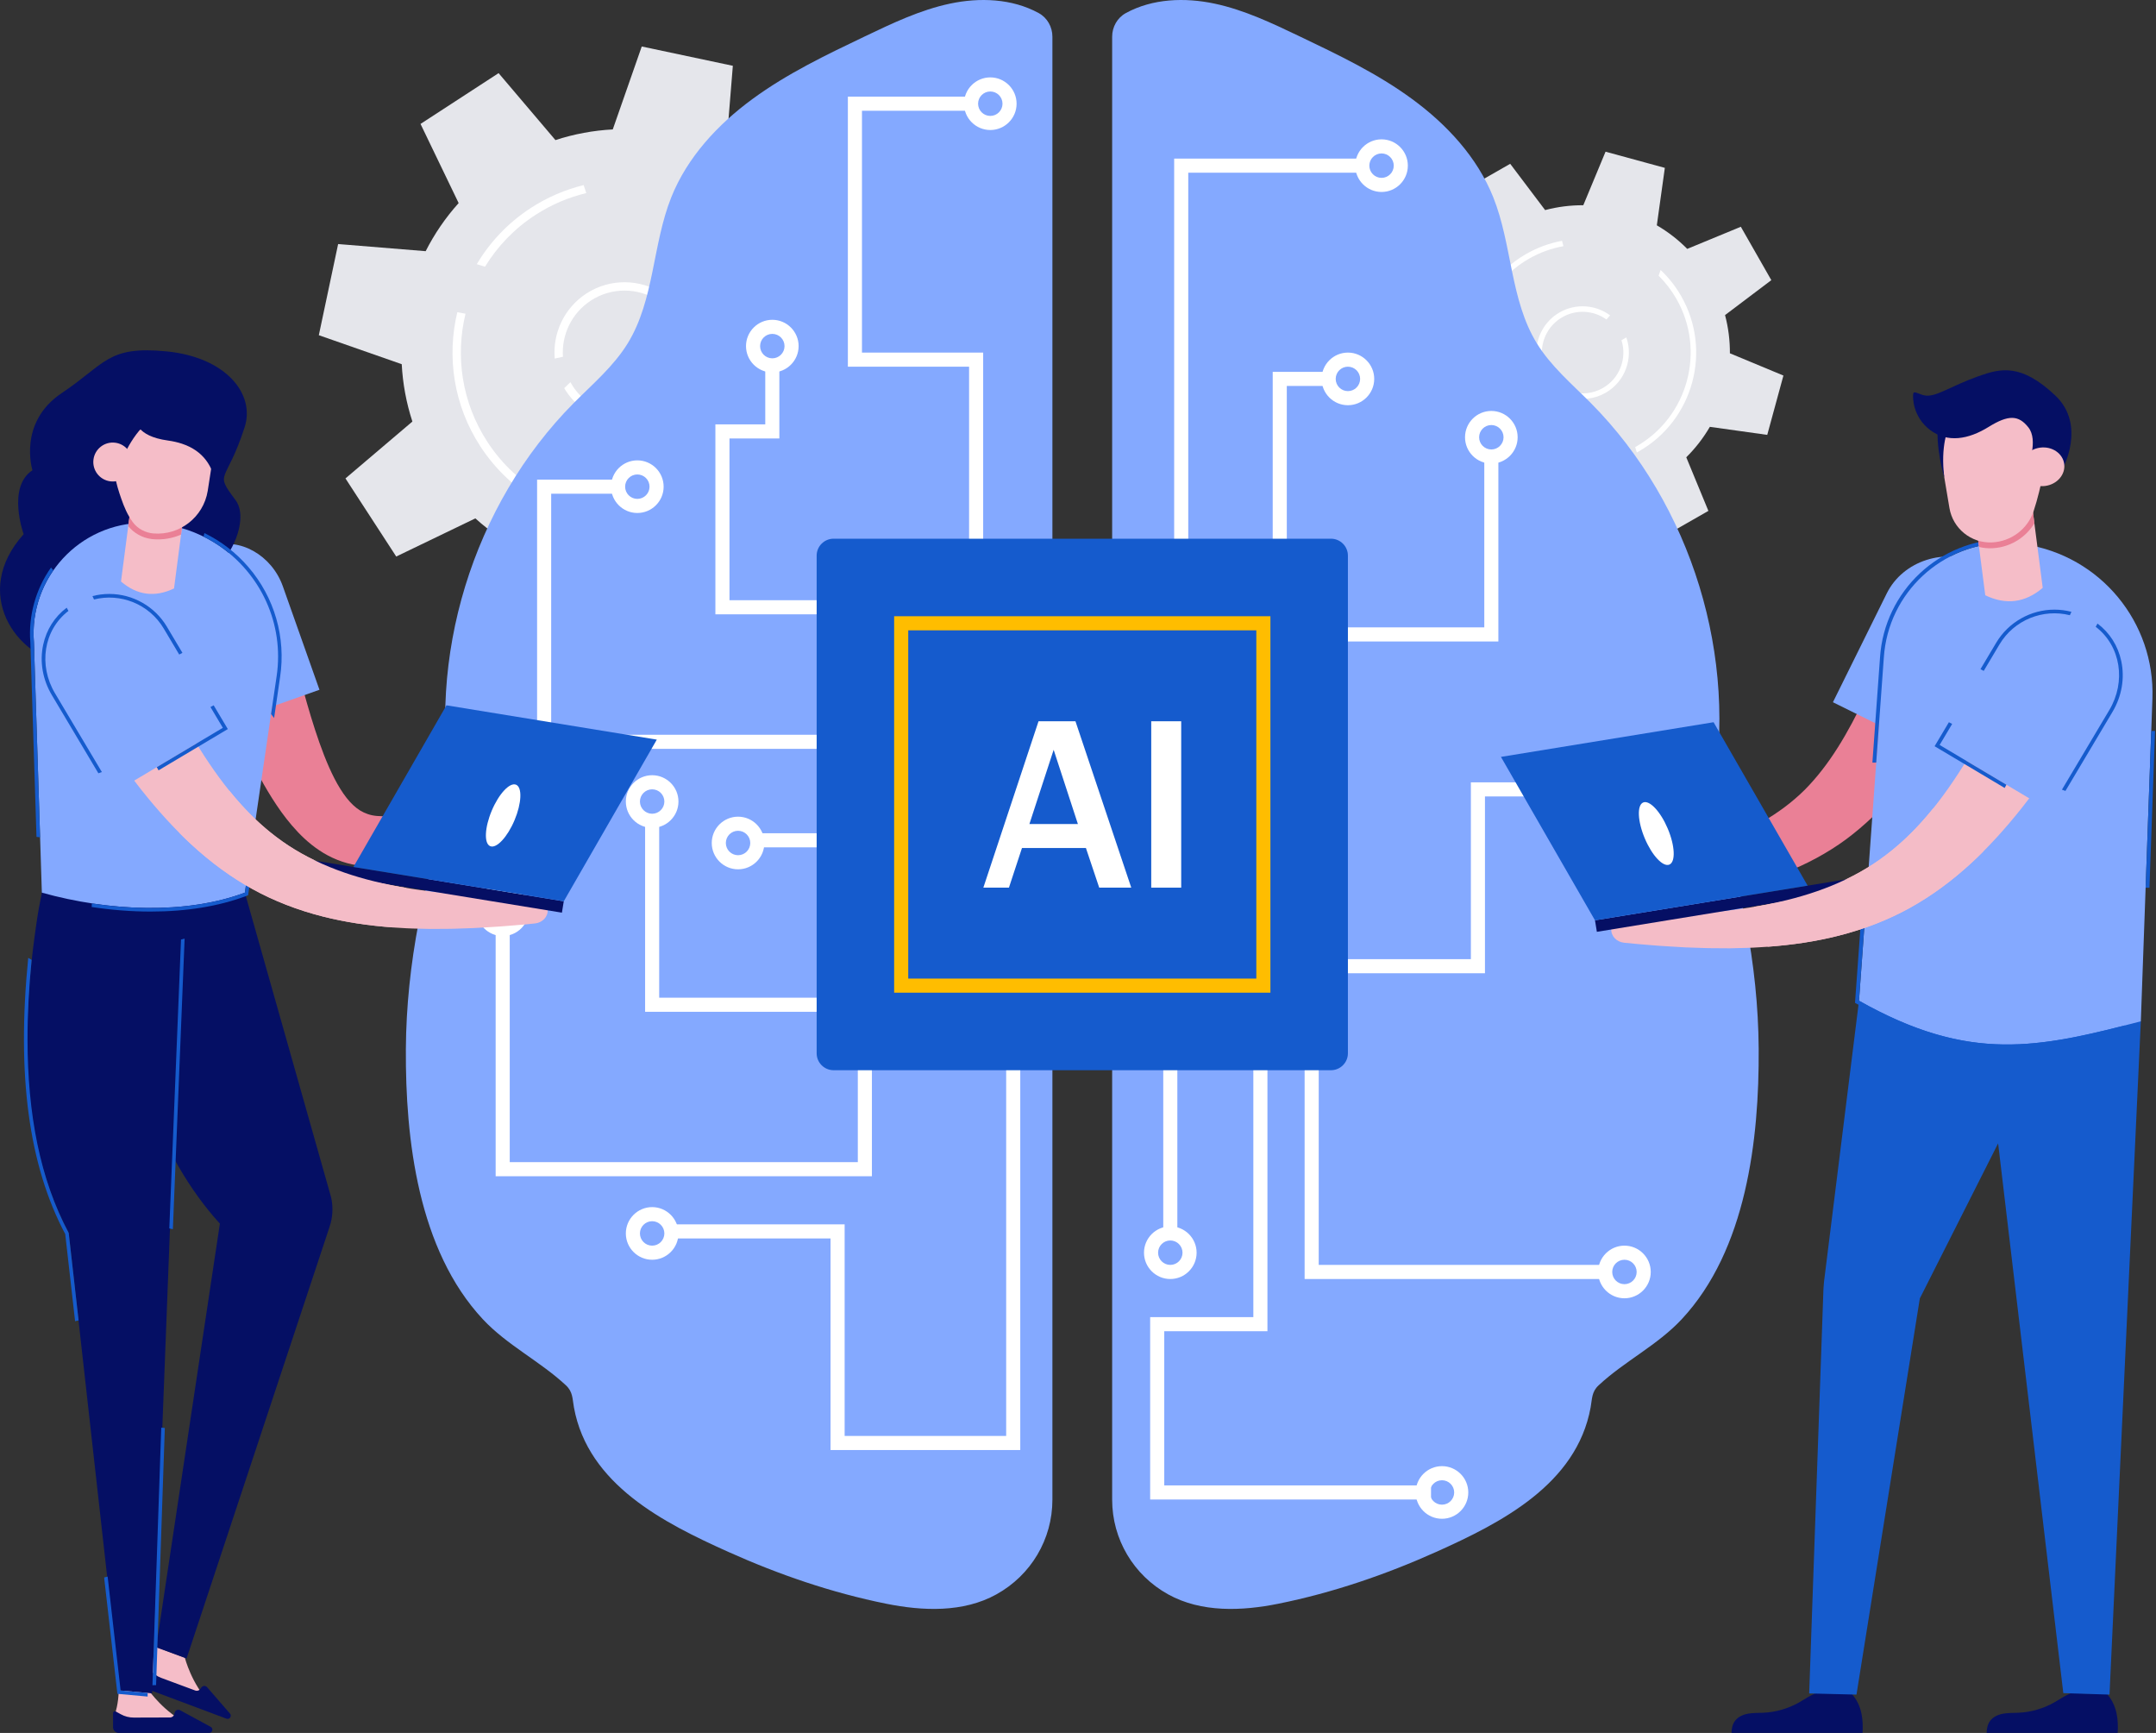 <svg xmlns="http://www.w3.org/2000/svg" width="280" height="225" viewBox="0 0 280 225" fill="none"><rect x="0" y="0" width="280" height="225" fill="#333333" stroke="none"/><g clip-path="url(#clip0_302_284)"><path d="M54.613 16.091L64.752 9.495L72.136 18.19C74.573 17.393 77.076 16.936 79.58 16.805L83.344 6.036L95.174 8.543L94.25 19.914C96.484 21.048 98.587 22.482 100.494 24.199L110.767 19.246L117.362 29.387L108.668 36.772C109.466 39.211 109.923 41.714 110.053 44.218L120.82 47.983L118.313 59.817L106.944 58.892C105.811 61.127 104.378 63.23 102.66 65.137L107.614 75.413L97.474 82.008L90.091 73.314C87.653 74.111 85.15 74.568 82.647 74.698L78.882 85.468L67.05 82.961L67.976 71.59C65.74 70.456 63.638 69.022 61.733 67.305L51.458 72.258L44.865 62.117L53.557 54.732C52.761 52.293 52.303 49.79 52.173 47.286L41.406 43.521L43.913 31.687L55.281 32.613C56.415 30.377 57.848 28.274 59.564 26.367L54.613 16.091Z" fill="#E5E6EB"></path><path d="M95.502 28.645L95.167 29.785C96.587 31.033 97.861 32.494 98.94 34.155C105.334 43.988 102.538 57.19 92.71 63.584C92.642 63.628 92.574 63.672 92.506 63.714L92.892 64.751C93.03 64.667 93.165 64.582 93.301 64.494C103.632 57.773 106.569 43.897 99.85 33.563C98.62 31.671 97.149 30.026 95.502 28.645ZM59.389 40.538C58.007 46.3 58.898 52.594 62.375 57.941C66.476 64.249 73.245 67.802 80.242 68.083L80.004 66.987C73.444 66.636 67.133 63.268 63.285 57.35C59.964 52.243 59.122 46.228 60.458 40.73L59.389 40.538ZM68.926 27.009C65.966 28.935 63.612 31.45 61.92 34.301L62.99 34.625L62.992 34.624C64.59 32.007 66.78 29.699 69.517 27.919C71.605 26.56 73.845 25.617 76.14 25.071L75.799 24.034C73.419 24.615 71.095 25.599 68.926 27.009Z" fill="white"></path><path d="M76.147 38.114C73.23 40.012 71.761 43.308 72.041 46.554L73.111 46.323C72.913 43.509 74.209 40.67 76.738 39.024C79.452 37.258 82.848 37.351 85.419 38.979L86.096 38.127C83.166 36.217 79.263 36.087 76.147 38.114ZM74.081 49.62L73.276 50.395C73.338 50.504 73.406 50.612 73.475 50.72C76.215 54.932 81.869 56.128 86.08 53.389C89.811 50.962 91.174 46.251 89.534 42.278L88.607 42.881C89.933 46.339 88.715 50.38 85.489 52.479C81.778 54.893 76.796 53.838 74.385 50.128C74.277 49.961 74.174 49.792 74.081 49.62Z" fill="white"></path><path d="M189.198 25.229L196.13 21.268L200.666 27.277C202.302 26.845 203.969 26.639 205.623 26.648L208.513 19.695L216.213 21.796L215.172 29.254C216.601 30.087 217.933 31.111 219.123 32.315L226.082 29.442L230.042 36.374L224.032 40.91C224.466 42.548 224.671 44.215 224.662 45.87L231.613 48.76L229.513 56.463L222.058 55.42C221.225 56.851 220.2 58.182 218.996 59.373L221.869 66.332L214.938 70.293L210.403 64.284C208.767 64.716 207.1 64.922 205.446 64.913L202.557 71.866L194.855 69.765L195.898 62.307C194.467 61.474 193.136 60.45 191.945 59.246L184.988 62.12L181.028 55.187L187.035 50.651C186.604 49.013 186.397 47.346 186.406 45.691L179.454 42.802L181.557 35.099L189.012 36.141C189.844 34.71 190.869 33.379 192.071 32.188L189.198 25.229Z" fill="#E5E6EB"></path><path d="M215.666 35.055L215.403 35.793C216.29 36.67 217.073 37.681 217.723 38.816C221.562 45.539 219.218 54.132 212.498 57.972C212.453 57.998 212.405 58.024 212.359 58.049L212.575 58.748C212.669 58.697 212.762 58.646 212.853 58.593C219.917 54.557 222.378 45.525 218.343 38.461C217.606 37.167 216.698 36.027 215.666 35.055ZM191.418 41.519C190.289 45.264 190.637 49.445 192.725 53.1C195.188 57.413 199.512 60.011 204.112 60.462L203.999 59.731C199.687 59.251 195.658 56.791 193.347 52.745C191.352 49.254 191.026 45.258 192.115 41.686L191.418 41.519ZM198.216 32.967C196.192 34.124 194.545 35.691 193.323 37.505L194.015 37.76L194.017 37.759C195.169 36.095 196.699 34.658 198.571 33.589C199.998 32.773 201.51 32.236 203.043 31.964L202.859 31.268C201.267 31.56 199.698 32.12 198.216 32.967Z" fill="white"></path><path d="M202.553 40.559C200.558 41.699 199.464 43.815 199.526 45.964L200.24 45.852C200.216 43.991 201.178 42.169 202.908 41.181C204.763 40.12 206.997 40.31 208.63 41.481L209.107 40.945C207.25 39.575 204.683 39.342 202.553 40.559ZM200.754 48.062L200.192 48.542C200.23 48.616 200.271 48.69 200.313 48.764C201.958 51.643 205.638 52.647 208.516 51.002C211.067 49.544 212.145 46.491 211.215 43.811L210.58 44.174C211.323 46.502 210.368 49.119 208.161 50.38C205.625 51.829 202.382 50.944 200.935 48.409C200.869 48.294 200.809 48.179 200.754 48.062Z" fill="white"></path><path d="M136.676 4.765V194.715C136.676 199.854 133.897 204.52 129.406 207.007C125.086 209.403 119.808 209.174 115.096 208.224C108.026 206.8 101.162 204.447 94.589 201.494C86.201 197.727 76.374 192.762 74.539 182.743C74.332 181.615 74.418 180.724 73.497 179.867C70.127 176.728 65.858 174.662 62.706 171.285C54.311 162.285 52.637 147.963 52.71 136.186C52.745 130.673 53.336 125.168 54.373 119.754C54.895 117.032 55.53 114.333 56.267 111.661C56.635 110.322 57.03 108.99 57.447 107.666C57.733 106.762 58.942 104.605 58.774 103.713C55.301 85.404 61.382 65.549 74.515 52.326C76.978 49.848 79.697 47.552 81.525 44.574C84.993 38.929 84.724 31.759 87.181 25.61C89.256 20.418 93.22 16.149 97.733 12.848C102.24 9.542 107.321 7.112 112.366 4.702C115.922 3.003 119.516 1.29 123.369 0.472C127.223 -0.346 131.423 -0.197 134.881 1.689C134.889 1.693 134.894 1.696 134.901 1.7C136.012 2.308 136.676 3.499 136.676 4.765Z" fill="#84A9FF"></path><path d="M144.436 4.765V194.715C144.436 199.854 147.215 204.52 151.706 207.007C156.026 209.403 161.304 209.174 166.016 208.224C173.086 206.8 179.95 204.446 186.523 201.494C194.91 197.727 204.738 192.762 206.573 182.742C206.78 181.615 206.694 180.724 207.613 179.867C210.985 176.728 215.254 174.662 218.405 171.285C226.801 162.285 228.475 147.963 228.4 136.186C228.366 130.673 227.776 125.168 226.739 119.754C226.215 117.032 225.58 114.333 224.845 111.661C224.475 110.322 224.082 108.99 223.663 107.666C223.377 106.762 222.168 104.605 222.338 103.713C225.811 85.404 219.73 65.549 206.597 52.326C204.132 49.848 201.415 47.552 199.587 44.574C196.119 38.929 196.388 31.759 193.929 25.61C191.855 20.418 187.892 16.149 183.379 12.848C178.871 9.542 173.791 7.112 168.744 4.702C165.188 3.003 161.594 1.29 157.743 0.472C153.889 -0.346 149.689 -0.197 146.229 1.689C146.223 1.693 146.216 1.696 146.211 1.7C145.1 2.308 144.436 3.499 144.436 4.765Z" fill="#84A9FF"></path><path d="M167.117 71.885H165.287V48.281H172.53V50.111H167.117V71.885Z" fill="white"></path><path d="M175.053 47.61C174.178 47.61 173.467 48.321 173.467 49.196C173.467 50.071 174.178 50.782 175.053 50.782C175.928 50.782 176.64 50.071 176.64 49.196C176.64 48.321 175.928 47.61 175.053 47.61ZM175.053 52.612C173.17 52.612 171.637 51.08 171.637 49.196C171.637 47.312 173.17 45.779 175.053 45.779C176.936 45.779 178.47 47.312 178.47 49.196C178.47 51.08 176.936 52.612 175.053 52.612Z" fill="white"></path><path d="M179.421 19.921C178.548 19.921 177.836 20.633 177.836 21.508C177.836 22.382 178.548 23.094 179.421 23.094C180.296 23.094 181.007 22.382 181.007 21.508C181.007 20.633 180.296 19.921 179.421 19.921ZM179.421 24.924C177.538 24.924 176.006 23.392 176.006 21.508C176.006 19.624 177.538 18.091 179.421 18.091C181.306 18.091 182.837 19.624 182.837 21.508C182.837 23.392 181.306 24.924 179.421 24.924Z" fill="white"></path><path d="M193.68 55.186C192.805 55.186 192.093 55.898 192.093 56.772C192.093 57.647 192.805 58.358 193.68 58.358C194.554 58.358 195.266 57.647 195.266 56.772C195.266 55.898 194.554 55.186 193.68 55.186ZM193.68 60.189C191.797 60.189 190.263 58.656 190.263 56.772C190.263 54.888 191.797 53.356 193.68 53.356C195.563 53.356 197.096 54.888 197.096 56.772C197.096 58.656 195.563 60.189 193.68 60.189Z" fill="white"></path><path d="M214.419 100.907C213.547 100.907 212.835 101.618 212.835 102.493C212.835 103.368 213.547 104.079 214.419 104.079C215.294 104.079 216.006 103.368 216.006 102.493C216.006 101.618 215.294 100.907 214.419 100.907ZM214.419 105.91C212.536 105.91 211.005 104.377 211.005 102.493C211.005 100.609 212.536 99.076 214.419 99.076C216.304 99.076 217.836 100.609 217.836 102.493C217.836 104.377 216.304 105.91 214.419 105.91Z" fill="white"></path><path d="M210.967 163.563C210.092 163.563 209.38 164.273 209.38 165.148C209.38 166.022 210.092 166.734 210.967 166.734C211.841 166.734 212.553 166.022 212.553 165.148C212.553 164.273 211.841 163.563 210.967 163.563ZM210.967 168.565C209.084 168.565 207.55 167.031 207.55 165.148C207.55 163.264 209.084 161.732 210.967 161.732C212.85 161.732 214.383 163.264 214.383 165.148C214.383 167.031 212.85 168.565 210.967 168.565Z" fill="white"></path><path d="M187.27 192.191C186.395 192.191 185.685 192.903 185.685 193.776C185.685 194.651 186.395 195.363 187.27 195.363C188.144 195.363 188.856 194.651 188.856 193.776C188.856 192.903 188.144 192.191 187.27 192.191ZM187.27 197.193C185.387 197.193 183.855 195.661 183.855 193.776C183.855 191.892 185.387 190.36 187.27 190.36C189.153 190.36 190.686 191.892 190.686 193.776C190.686 195.661 189.153 197.193 187.27 197.193Z" fill="white"></path><path d="M151.987 161.06C151.113 161.06 150.401 161.772 150.401 162.647C150.401 163.52 151.113 164.232 151.987 164.232C152.862 164.232 153.574 163.52 153.574 162.647C153.574 161.772 152.862 161.06 151.987 161.06ZM151.987 166.063C150.104 166.063 148.571 164.531 148.571 162.647C148.571 160.762 150.104 159.23 151.987 159.23C153.87 159.23 155.404 160.762 155.404 162.647C155.404 164.531 153.87 166.063 151.987 166.063Z" fill="white"></path><path d="M84.695 158.558C83.82 158.558 83.108 159.27 83.108 160.145C83.108 161.02 83.82 161.732 84.695 161.732C85.57 161.732 86.281 161.02 86.281 160.145C86.281 159.27 85.57 158.558 84.695 158.558ZM84.695 163.563C82.812 163.563 81.278 162.029 81.278 160.145C81.278 158.262 82.812 156.728 84.695 156.728C86.578 156.728 88.111 158.262 88.111 160.145C88.111 162.029 86.578 163.563 84.695 163.563Z" fill="white"></path><path d="M84.695 102.483C83.82 102.483 83.108 103.194 83.108 104.069C83.108 104.943 83.82 105.655 84.695 105.655C85.57 105.655 86.281 104.943 86.281 104.069C86.281 103.194 85.57 102.483 84.695 102.483ZM84.695 107.485C82.812 107.485 81.278 105.953 81.278 104.069C81.278 102.185 82.812 100.652 84.695 100.652C86.578 100.652 88.111 102.185 88.111 104.069C88.111 105.953 86.578 107.485 84.695 107.485Z" fill="white"></path><path d="M95.852 107.866C94.977 107.866 94.265 108.577 94.265 109.452C94.265 110.327 94.977 111.038 95.852 111.038C96.726 111.038 97.438 110.327 97.438 109.452C97.438 108.577 96.726 107.866 95.852 107.866ZM95.852 112.869C93.969 112.869 92.435 111.336 92.435 109.452C92.435 107.568 93.969 106.035 95.852 106.035C97.734 106.035 99.268 107.568 99.268 109.452C99.268 111.336 97.734 112.869 95.852 112.869Z" fill="white"></path><path d="M82.77 61.602C81.897 61.602 81.185 62.313 81.185 63.188C81.185 64.063 81.897 64.774 82.77 64.774C83.644 64.774 84.356 64.063 84.356 63.188C84.356 62.313 83.644 61.602 82.77 61.602ZM82.77 66.605C80.887 66.605 79.355 65.072 79.355 63.188C79.355 61.304 80.887 59.772 82.77 59.772C84.654 59.772 86.186 61.304 86.186 63.188C86.186 65.072 84.654 66.605 82.77 66.605Z" fill="white"></path><path d="M100.3 43.351C99.425 43.351 98.714 44.063 98.714 44.938C98.714 45.812 99.425 46.524 100.3 46.524C101.175 46.524 101.887 45.812 101.887 44.938C101.887 44.063 101.175 43.351 100.3 43.351ZM100.3 48.354C98.417 48.354 96.884 46.821 96.884 44.938C96.884 43.054 98.417 41.521 100.3 41.521C102.183 41.521 103.717 43.054 103.717 44.938C103.717 46.821 102.183 48.354 100.3 48.354Z" fill="white"></path><path d="M128.61 11.878C127.736 11.878 127.024 12.59 127.024 13.465C127.024 14.339 127.736 15.051 128.61 15.051C129.485 15.051 130.195 14.339 130.195 13.465C130.195 12.59 129.485 11.878 128.61 11.878ZM128.61 16.881C126.727 16.881 125.194 15.348 125.194 13.465C125.194 11.581 126.727 10.048 128.61 10.048C130.493 10.048 132.025 11.581 132.025 13.465C132.025 15.348 130.493 16.881 128.61 16.881Z" fill="white"></path><path d="M194.594 83.287H172.939V81.456H192.765V59.274H194.594V83.287Z" fill="white"></path><path d="M154.319 73.37H152.489V20.592H176.922V22.423H154.319V73.37Z" fill="white"></path><path d="M192.852 126.364H173.662V124.534H191.022V101.578H212.622V103.408H192.852V126.364Z" fill="white"></path><path d="M152.902 135.732H151.072V160.874H152.902V135.732Z" fill="white"></path><path d="M185.846 194.691H149.372V171.012H162.772V136.36H164.602V172.842H151.202V192.861H185.846V194.691Z" fill="white"></path><path d="M209.195 166.063H169.432V136.36H171.262V164.232H209.195V166.063Z" fill="white"></path><path d="M132.502 188.268H107.863V160.797H86.473V158.967H109.693V186.438H130.672V136.36H132.502V188.268Z" fill="white"></path><path d="M113.235 152.72H64.37V120.266H66.2V150.889H111.405V137.069H113.235V152.72Z" fill="white"></path><path d="M109.031 131.369H83.78V106.28H85.61V129.538H109.031V131.369Z" fill="white"></path><path d="M109.629 108.186H97.482V110.016H109.629V108.186Z" fill="white"></path><path d="M109.629 97.229H69.753V62.273H80.727V64.103H71.583V95.399H109.629V97.229Z" fill="white"></path><path d="M110.194 79.761H92.907V55.099H99.385V47.725H101.215V56.93H94.737V77.93H110.194V79.761Z" fill="white"></path><path d="M127.684 75.003H125.855V47.61H110.114V12.549H126.769V14.38H111.944V45.779H127.684V75.003Z" fill="white"></path><path d="M65.285 116.529C64.412 116.529 63.7 117.241 63.7 118.116C63.7 118.99 64.412 119.702 65.285 119.702C66.159 119.702 66.871 118.99 66.871 118.116C66.871 117.241 66.159 116.529 65.285 116.529ZM65.285 121.532C63.402 121.532 61.87 120 61.87 118.116C61.87 116.232 63.402 114.699 65.285 114.699C67.169 114.699 68.701 116.232 68.701 118.116C68.701 120 67.169 121.532 65.285 121.532Z" fill="white"></path><path d="M172.857 138.954H108.254C107.047 138.954 106.059 137.965 106.059 136.757V72.14C106.059 70.932 107.047 69.944 108.254 69.944H172.857C174.065 69.944 175.053 70.932 175.053 72.14V136.757C175.053 137.965 174.065 138.954 172.857 138.954Z" fill="#155BCD"></path><path d="M117.953 127.058H163.159V81.841H117.953V127.058ZM164.989 128.888H116.123V80.01H164.989V128.888Z" fill="#FFBD00"></path><path d="M139.987 106.989L136.838 97.351L133.689 106.989H139.987ZM146.917 115.251H142.756L141.03 110.107H132.724L131.03 115.251H127.707L134.874 93.647H139.67L146.917 115.251Z" fill="white"></path><path d="M153.403 93.647H149.511V115.251H153.403V93.647Z" fill="white"></path><path d="M68.549 99.437C69.104 100.185 69.02 101.198 68.359 101.75C66.405 103.38 64.414 104.984 62.304 106.498C60.192 108.01 57.983 109.457 55.456 110.65C54.19 111.242 52.834 111.766 51.325 112.11C49.828 112.459 48.137 112.607 46.387 112.344C44.642 112.087 42.907 111.374 41.489 110.418C40.052 109.466 38.9 108.327 37.91 107.174C36.914 106.016 36.091 104.827 35.335 103.638C34.585 102.447 33.913 101.254 33.282 100.062C32.026 97.677 30.934 95.298 29.893 92.929C27.82 88.189 25.949 83.484 24.064 78.814C22.945 75.825 24.784 72.45 28.107 71.374C31.432 70.297 34.905 71.991 35.728 75.074C36.916 79.959 38.076 84.824 39.368 89.541C40.018 91.896 40.702 94.214 41.48 96.418C41.869 97.518 42.283 98.589 42.731 99.603C43.181 100.614 43.663 101.577 44.19 102.415C44.713 103.257 45.275 103.986 45.859 104.528C46.446 105.079 47.039 105.45 47.752 105.694C49.163 106.191 51.251 106.002 53.387 105.342C55.533 104.696 57.731 103.698 59.887 102.579C62.05 101.462 64.185 100.204 66.302 98.904C67.012 98.456 67.997 98.689 68.549 99.437Z" fill="#EA8096"></path><path d="M29.042 93.966L24.288 80.533C22.848 76.47 24.189 72.158 27.626 70.941C31.062 69.723 35.295 72.062 36.733 76.125L41.489 89.558L29.042 93.966Z" fill="#84A9FF"></path><path d="M19.521 77.577C19.521 77.577 16.976 87.361 8.534 86.198C2.139 85.317 -3.812 77.013 3.072 69.357C3.072 69.357 0.86 63.265 4.214 61.054C4.214 61.054 2.274 54.88 8.015 51.038C13.755 47.197 13.964 44.877 21.629 45.623C29.295 46.37 33.176 51.124 31.772 55.466C29.349 62.96 27.763 61.138 30.579 64.918C32.235 67.141 30.385 71.525 28.508 73.252C25.463 76.054 24.215 73.764 25.188 76.823C26.162 79.881 24.804 82.289 21.794 81.199C18.784 80.11 23.885 75.056 19.521 77.577Z" fill="#050F64"></path><path d="M24.008 215.24C24.008 215.24 24.89 218.685 27.23 221.057L18.732 217.544L18.806 216.582C18.806 216.582 19.75 215.43 20.337 213.864L24.008 215.24Z" fill="#F5BDC8"></path><path d="M18.412 219.029L29.41 223.149C29.812 223.301 30.153 222.814 29.869 222.488L26.848 219.007C26.511 218.776 26.218 218.937 26.052 219.237C25.915 219.484 25.614 219.587 25.351 219.49L20.945 217.854C20.388 217.647 19.894 217.301 19.51 216.851L19.034 216.294C18.913 216.151 18.683 216.192 18.617 216.367L17.978 218.073C17.834 218.458 18.029 218.884 18.412 219.029Z" fill="#050F64"></path><path d="M42.995 155.438H42.997L42.984 155.392C42.934 155.182 42.876 154.975 42.808 154.772C42.808 154.772 31.875 116.164 31.799 115.9C30.392 110.929 25.931 108.692 20.893 109.833C15.856 110.974 12.697 115.984 13.837 121.023V121.025C16.132 136.913 20.568 150.121 28.555 158.87L20.284 213.884L24.231 215.333L42.739 159.474H42.737L42.755 159.422C42.83 159.208 42.898 158.994 42.953 158.78L42.956 158.769C43.24 157.649 43.24 156.51 42.995 155.438Z" fill="#050F64"></path><path d="M19.332 219.484C19.332 219.484 21.367 222.398 24.39 223.797L15.2 223.495L14.93 222.567C14.93 222.567 15.411 221.157 15.411 219.484H19.332Z" fill="#F5BDC8"></path><path d="M15.422 224.996L27.166 224.992C27.596 224.992 27.743 224.415 27.364 224.21L23.313 222.012C22.917 221.915 22.7 222.168 22.648 222.508C22.606 222.786 22.361 222.99 22.079 222.991L17.38 223.006C16.787 223.008 16.203 222.86 15.686 222.572L15.045 222.217C14.88 222.127 14.679 222.246 14.679 222.433L14.681 224.254C14.681 224.664 15.012 224.996 15.422 224.996Z" fill="#050F64"></path><path d="M14.889 109.623C9.734 109.284 5.775 110.744 5.436 115.9C5.037 117.941 4.991 118.19 4.872 118.958C2.336 135.451 3.163 149.249 8.924 160.057L15.568 219.479L19.755 219.863L23.607 119.582C23.607 119.578 23.607 119.575 23.609 119.571C23.947 114.415 20.042 109.961 14.889 109.623Z" fill="#050F64"></path><path d="M13.978 204.701L13.523 204.809L15.245 219.922L19.172 220.277V219.808L15.665 219.492L13.978 204.701ZM20.941 185.365L19.799 218.802L20.27 218.794L21.406 185.404L20.941 185.365ZM23.508 121.989C23.508 121.989 21.993 159.356 21.988 159.492L22.451 159.598L23.977 121.866L23.508 121.989ZM8.922 160.081C5.187 153.097 3.59 144.61 3.575 135.017C3.57 131.682 3.755 128.213 4.108 124.629L3.667 124.363C2.15 139.549 3.733 151.319 8.47 160.222L9.751 171.541L10.209 171.437L8.922 160.081Z" fill="#155BCD"></path><path d="M18.736 67.881C29.36 67.881 37.496 77.334 35.917 87.843L31.8 115.9C24.2 118.741 14.233 118.354 5.436 115.9L4.406 83.39C3.747 75.029 10.351 67.881 18.736 67.881Z" fill="#84A9FF"></path><path d="M32.943 108.11L31.8 115.899C26.028 118.057 18.886 118.356 11.931 117.295L11.907 117.762C14.494 118.154 17.073 118.356 19.561 118.356C24.211 118.356 28.38 117.676 31.963 116.337L32.221 116.241L33.41 108.11H32.943ZM6.933 74.052L6.624 73.687C4.633 76.502 3.669 79.955 3.941 83.403L4.739 108.657L5.209 108.717L4.408 83.389C4.133 79.929 5.107 76.677 6.933 74.052ZM32.254 73.618C30.654 71.755 28.705 70.263 26.548 69.213L26.429 69.673C32.211 72.531 36.115 78.504 36.115 85.229C36.115 86.088 36.052 86.963 35.919 87.844L35.203 92.71L35.599 93.224L36.376 87.91C37.152 82.769 35.652 77.559 32.254 73.618Z" fill="#155BCD"></path><path d="M23.982 65.831L22.601 76.402C20.11 77.593 17.816 77.293 15.715 75.502L17.096 64.931L23.982 65.831Z" fill="#F5BDC8"></path><path d="M23.858 66.789L23.516 69.411C22.399 69.893 21.157 70.114 19.88 70.008C19.808 70.001 19.737 69.994 19.664 69.984C18.472 69.829 17.382 69.221 16.655 68.307L16.972 65.889L23.858 66.789Z" fill="#EA8096"></path><path d="M28.138 56.253L26.974 63.751C26.416 67.146 23.343 69.543 19.916 69.26C18.913 69.177 17.89 68.674 17.239 67.786C16.533 66.822 16.121 65.811 15.755 64.767C15.056 62.776 14.542 60.859 14.944 58.788L15.583 56.526L26.442 53.428L28.138 56.253Z" fill="#F5BDC8"></path><path d="M15.819 59.745C15.819 59.745 17.57 55.249 20.335 54.167C20.335 54.167 18.642 51.125 15.66 54.775C14.21 56.55 12.708 59.982 13.361 61.096C14.015 62.211 15.519 62.631 15.819 59.745Z" fill="#050F64"></path><path d="M28.158 63.021C28.131 63.062 28.101 63.103 28.07 63.143C27.706 60.59 26.438 58.54 23.623 57.608C23.076 57.427 22.469 57.288 21.799 57.195C17.598 56.617 17.663 54.538 17.663 54.538L16.77 51.204C28.233 46.544 28.815 55.984 28.434 60.783C28.354 61.792 28.231 62.597 28.158 63.021Z" fill="#050F64"></path><path d="M17.15 60.315C16.968 61.699 15.7 62.675 14.317 62.494C12.934 62.313 11.958 61.044 12.139 59.66C12.32 58.276 13.589 57.301 14.972 57.482C16.355 57.663 17.331 58.931 17.15 60.315Z" fill="#F5BDC8"></path><path d="M69.325 116.532C68.134 116.528 66.928 116.491 65.761 116.454L64.906 116.429C64.432 116.413 63.958 116.387 63.484 116.362C63.226 116.348 62.966 116.334 62.708 116.322L61.612 116.265L60.518 116.182C60.26 116.16 60.002 116.141 59.742 116.123C59.281 116.089 58.803 116.055 58.339 116.002L56.174 115.777L54.026 115.485C53.57 115.424 53.111 115.343 52.666 115.264C52.413 115.219 52.159 115.174 51.907 115.133C48.867 114.579 46.212 113.867 43.789 112.958C41.141 111.963 38.739 110.71 36.649 109.232C32.751 106.48 29.34 102.65 25.911 97.177C24.57 95.04 23.194 92.613 21.704 89.756C20.524 87.469 19.302 84.981 17.858 81.925C17.091 80.349 15.729 79.14 14.125 78.61C12.686 78.136 11.188 78.244 9.899 78.915C8.617 79.584 7.68 80.756 7.264 82.214C6.792 83.867 7.052 85.71 7.976 87.271C9.83 90.284 11.391 92.737 12.889 94.991C14.868 97.939 16.608 100.344 18.365 102.559C20.566 105.33 22.69 107.647 24.857 109.644C27.379 111.973 30.058 113.927 32.815 115.449C35.571 116.97 38.634 118.162 41.919 118.995C44.777 119.72 47.83 120.189 51.255 120.431C51.522 120.445 51.789 120.462 52.055 120.479C52.551 120.511 53.065 120.544 53.568 120.556L55.872 120.613L58.159 120.599H58.192C58.677 120.599 59.166 120.58 59.64 120.562C59.907 120.552 60.172 120.542 60.439 120.535L61.579 120.496L62.712 120.43C62.977 120.414 63.243 120.398 63.506 120.383C63.997 120.356 64.485 120.328 64.974 120.29L65.808 120.224C67.01 120.128 68.255 120.03 69.472 119.899C70.449 119.803 71.175 119.029 71.128 118.138C71.08 117.249 70.29 116.543 69.325 116.532Z" fill="#F4BCC7"></path><path d="M14.818 102.907L7.142 90.013C4.82 86.113 5.762 81.118 9.661 78.796L9.998 78.746C13.898 76.423 18.941 77.702 21.263 81.602L28.939 94.497L14.818 102.907Z" fill="#84A9FF"></path><path d="M8.891 79.318L8.659 78.903C7.094 80.081 6.026 81.76 5.608 83.715C5.134 85.917 5.537 88.24 6.736 90.254L12.778 100.402L13.23 100.239L7.142 90.013C4.979 86.385 5.645 81.807 8.891 79.318ZM27.75 91.576L27.333 91.798L28.94 94.497L20.359 99.606L20.59 100.019L29.587 94.66L27.75 91.576ZM21.668 81.361C20.11 78.742 17.247 77.116 14.194 77.116C13.455 77.116 12.719 77.21 12.009 77.397L12.209 77.833C15.636 76.974 19.362 78.409 21.261 81.601L23.274 84.985L23.693 84.763L21.668 81.361Z" fill="#155BCD"></path><path d="M72.976 118.497L28.994 111.326L29.234 109.849L73.217 117.02L72.976 118.497Z" fill="#050F64"></path><path d="M73.218 117.02L45.899 112.566L57.982 91.576L85.3 96.031L73.218 117.02Z" fill="#155BCC"></path><path d="M66.82 106.498C65.89 108.7 64.476 110.207 63.66 109.863C62.844 109.518 62.937 107.454 63.865 105.251C64.794 103.048 66.209 101.541 67.025 101.886C67.841 102.23 67.748 104.295 66.82 106.498Z" fill="white"></path><path d="M23.316 108.161C23.826 108.676 24.343 109.168 24.857 109.644C27.378 111.974 30.057 113.928 32.815 115.449C35.571 116.969 38.632 118.164 41.919 118.994C44.713 119.702 47.697 120.17 51.032 120.413L52.777 115.283C52.737 115.278 52.702 115.27 52.666 115.264C52.411 115.22 52.157 115.176 51.904 115.134C48.869 114.578 46.212 113.867 43.789 112.956C41.141 111.963 38.738 110.71 36.648 109.232C34.209 107.508 31.957 105.364 29.777 102.655C29.459 103.101 29.13 103.535 28.795 103.969C28.328 104.606 27.816 105.203 27.259 105.76C26.807 106.283 26.295 106.739 25.722 107.132C25.367 107.334 25.01 107.539 24.657 107.741C24.224 107.937 23.775 108.078 23.316 108.161Z" fill="#F4BCC7"></path><path d="M206.828 114.149C209.413 113.509 211.99 112.851 214.528 112.14C217.066 111.43 219.575 110.675 221.986 109.804C224.396 108.932 226.706 107.938 228.794 106.745C230.885 105.553 232.744 104.166 234.373 102.556C235.991 100.928 237.401 99.075 238.684 97.043C239.965 95.012 241.12 92.813 242.209 90.533C242.476 89.956 242.756 89.397 243.014 88.807L243.797 87.056C244.306 85.866 244.818 84.689 245.307 83.478C246.3 81.078 247.255 78.625 248.203 76.164C249.473 73.071 253.336 71.745 256.714 73.298C260.085 74.848 261.596 78.671 259.982 81.71C258.652 84.072 257.313 86.436 255.905 88.799C255.214 89.98 254.482 91.162 253.761 92.34L252.639 94.106C252.271 94.694 251.867 95.28 251.483 95.866C249.911 98.207 248.225 100.536 246.308 102.773C244.392 105.006 242.216 107.145 239.762 108.969C237.297 110.781 234.583 112.222 231.844 113.284C229.099 114.354 226.338 115.077 223.613 115.636C220.885 116.193 218.184 116.591 215.496 116.937C212.806 117.284 210.13 117.566 207.461 117.827C206.559 117.922 205.728 117.234 205.563 116.259C205.398 115.284 205.953 114.359 206.828 114.149Z" fill="#EA8096"></path><path d="M253.519 98.835L260.509 84.704C262.624 80.43 261.232 75.275 256.957 73.16C252.684 71.045 247.149 72.77 245.035 77.044L238.043 91.175L253.519 98.835Z" fill="#84A9FF"></path><path d="M253.519 98.835L251.23 97.702L251.069 98.174L253.744 99.498L260.099 86.649L259.629 86.489L253.519 98.835Z" fill="#DA5544"></path><path d="M241.888 224.996H224.87C224.883 224.414 224.998 223.853 225.35 223.4C225.752 222.878 226.407 222.605 227.055 222.492C227.705 222.38 228.373 222.411 229.029 222.378C230.643 222.299 232.239 221.836 233.646 221.04C234.382 220.628 235.07 220.12 235.864 219.83L240.501 219.953C241.136 220.636 241.544 221.533 241.742 222.453C241.919 223.286 241.939 224.143 241.888 224.996Z" fill="#050F64"></path><path d="M275.022 224.996H258.006C258.019 224.414 258.132 223.853 258.483 223.4C258.888 222.878 259.543 222.605 260.191 222.492C260.84 222.38 261.506 222.411 262.165 222.378C263.779 222.299 265.375 221.836 266.782 221.04C267.518 220.628 268.206 220.12 269 219.83L273.637 219.953C274.272 220.636 274.68 221.533 274.876 222.453C275.055 223.286 275.075 224.143 275.022 224.996Z" fill="#050F64"></path><path d="M234.96 219.871L236.809 167.417C236.809 167.417 236.871 166.476 236.895 166.334L241.429 129.928C241.738 125.36 278.029 132.604 278.029 132.604L273.963 220.023L267.963 219.83L259.496 148.448L249.329 168.583L241.102 220.023L234.96 219.871Z" fill="#155BCD"></path><path d="M262.949 70.678C253.724 69.274 245.274 76.061 244.653 85.373L241.429 129.928C255.792 138.037 264.711 136.082 278.029 132.604L279.535 90.701C279.89 80.782 272.759 72.171 262.949 70.678Z" fill="#84A9FF"></path><path d="M262.949 70.678C263.046 70.693 263.143 70.708 263.236 70.725L263.199 70.214C263.139 70.204 263.082 70.197 263.024 70.187C262.195 70.06 261.355 69.998 260.526 69.998C251.922 69.998 244.732 76.737 244.159 85.339L243.169 99.013H243.665L244.653 85.371C245.221 76.884 252.289 70.495 260.526 70.495C261.324 70.495 262.132 70.554 262.949 70.678ZM240.911 130.206L241.186 130.36C248.231 134.338 254.236 136.111 260.659 136.111C265.532 136.111 270.204 135.119 275.95 133.653L275.966 133.137C263.759 136.26 255.038 137.61 241.429 129.928L242.461 115.686L241.965 115.649L240.911 130.206ZM278.651 115.264H279.149L279.877 94.911H279.381L278.651 115.264Z" fill="#155BCD"></path><path d="M211.076 118.998C212.279 118.994 213.499 118.957 214.679 118.92L215.543 118.894C216.023 118.878 216.502 118.852 216.98 118.827C217.241 118.813 217.503 118.798 217.765 118.786L218.874 118.729L219.979 118.644C220.239 118.622 220.5 118.604 220.762 118.585C221.229 118.551 221.712 118.516 222.182 118.463L224.371 118.235L226.543 117.939C227.002 117.878 227.467 117.796 227.915 117.717C228.173 117.671 228.429 117.626 228.685 117.584C231.756 117.024 234.441 116.305 236.891 115.385C239.568 114.379 241.996 113.113 244.108 111.619C248.048 108.837 251.497 104.965 254.963 99.432C256.319 97.272 257.709 94.819 259.215 91.931C260.409 89.619 261.644 87.104 263.104 84.014C263.88 82.421 265.254 81.199 266.877 80.664C268.33 80.184 269.847 80.293 271.148 80.971C272.446 81.648 273.394 82.833 273.813 84.306C274.29 85.978 274.028 87.841 273.093 89.419C271.22 92.464 269.642 94.944 268.125 97.223C266.127 100.203 264.367 102.634 262.592 104.873C260.366 107.674 258.22 110.017 256.028 112.036C253.479 114.39 250.772 116.365 247.984 117.904C245.198 119.441 242.102 120.647 238.781 121.488C235.892 122.221 232.805 122.696 229.342 122.939C229.073 122.954 228.803 122.971 228.534 122.989C228.032 123.021 227.513 123.054 227.004 123.066L224.676 123.124L222.363 123.109H222.328C221.84 123.109 221.344 123.091 220.866 123.072C220.597 123.062 220.328 123.052 220.058 123.045L218.907 123.006L217.761 122.939C217.494 122.922 217.225 122.907 216.958 122.892C216.462 122.864 215.968 122.836 215.474 122.798L214.632 122.731C213.415 122.634 212.158 122.534 210.926 122.403C209.94 122.305 209.204 121.523 209.254 120.622C209.301 119.723 210.101 119.009 211.076 118.998Z" fill="#F4BCC7"></path><path d="M266.176 105.225L273.937 92.19C276.283 88.247 275.331 83.199 271.39 80.851L271.049 80.8C267.108 78.452 262.01 79.745 259.662 83.688L251.901 96.723L266.176 105.225Z" fill="#84A9FF"></path><path d="M273.937 92.191L267.783 102.528L268.239 102.692L274.347 92.434C275.56 90.399 275.964 88.05 275.487 85.823C275.066 83.847 273.984 82.15 272.402 80.959L272.169 81.379C275.45 83.895 276.122 88.523 273.937 92.191ZM251.246 96.888L260.343 102.306L260.575 101.888L251.901 96.723L253.526 93.995L253.103 93.771L251.246 96.888ZM257.204 86.883L257.627 87.107L259.662 83.687C261.583 80.46 265.349 79.009 268.813 79.878L269.016 79.437C268.299 79.248 267.554 79.153 266.808 79.153C263.722 79.153 260.827 80.797 259.252 83.444L257.204 86.883Z" fill="#155BCD"></path><path d="M207.385 120.985L251.846 113.736L251.603 112.243L207.142 119.492L207.385 120.985Z" fill="#050F64"></path><path d="M207.142 119.492L234.757 114.989L222.543 93.771L194.928 98.273L207.142 119.492Z" fill="#155BCC"></path><path d="M213.609 108.855C214.548 111.081 215.979 112.604 216.802 112.256C217.627 111.908 217.534 109.821 216.595 107.594C215.655 105.368 214.226 103.845 213.4 104.192C212.577 104.541 212.67 106.628 213.609 108.855Z" fill="white"></path><path d="M257.587 110.536C257.069 111.057 256.55 111.555 256.03 112.036C253.479 114.391 250.773 116.366 247.984 117.904C245.199 119.44 242.103 120.648 238.781 121.487C235.956 122.203 232.938 122.676 229.57 122.922L227.804 117.736C227.844 117.731 227.881 117.722 227.915 117.717C228.173 117.672 228.431 117.627 228.686 117.585C231.756 117.023 234.441 116.304 236.889 115.384C239.566 114.38 241.996 113.113 244.108 111.619C246.575 109.876 248.851 107.709 251.054 104.97C251.376 105.42 251.709 105.86 252.046 106.299C252.52 106.942 253.036 107.546 253.6 108.109C254.057 108.637 254.575 109.099 255.153 109.496C255.512 109.7 255.873 109.907 256.231 110.111C256.669 110.31 257.122 110.453 257.587 110.536Z" fill="#F4BCC7"></path><path d="M256.346 65.832L257.827 77.288C260.522 78.583 263.011 78.262 265.289 76.324L263.809 64.868L256.346 65.832Z" fill="#F5BDC8"></path><path d="M256.346 65.832L257.016 71.014C257.565 71.15 258.143 71.207 258.736 71.182C258.926 71.172 259.115 71.156 259.303 71.132C261.356 70.866 263.163 69.665 264.206 67.942L263.809 64.868L256.346 65.832Z" fill="#EA8096"></path><path d="M252.049 59.264L253.173 65.955C253.621 68.628 255.995 70.546 258.701 70.424C261.162 70.313 263.322 68.714 264.101 66.378C264.617 64.831 265.036 63.06 265.417 61.201C266.024 58.23 264.994 55.115 262.635 53.209C260.624 51.586 258.324 51.298 255.713 52.445C253.074 53.605 251.572 56.422 252.049 59.264Z" fill="#F5BDC8"></path><path d="M253.056 55.526C253.056 55.526 251.965 57.887 252.511 62.011C252.511 62.011 251.259 57.933 251.729 54.598L253.056 55.526Z" fill="#050F64"></path><path d="M267.829 60.958C267.829 60.958 271.037 55.233 266.91 51.34C262.462 47.144 259.796 47.83 256.95 48.842C253.352 50.122 251.471 51.552 250.042 51.357C249.279 51.253 248.565 50.666 248.476 51.104C248.386 51.542 248.382 54.089 250.646 55.816C252.91 57.543 255.651 57.049 258.258 55.432C260.864 53.816 262.16 53.895 263.422 55.485C264.764 57.172 263.362 60.536 263.362 60.536L264.218 60.776C264.218 60.776 267.236 58.694 267.829 60.958Z" fill="#050F64"></path><path d="M262.487 60.968C262.665 62.343 264.061 63.295 265.606 63.096C267.15 62.896 268.257 61.62 268.08 60.246C267.902 58.871 266.506 57.919 264.961 58.118C263.417 58.318 262.31 59.594 262.487 60.968Z" fill="#F5BDC8"></path></g><defs><clipPath id="clip0_302_284"><rect width="280" height="225" fill="white"></rect></clipPath></defs></svg>